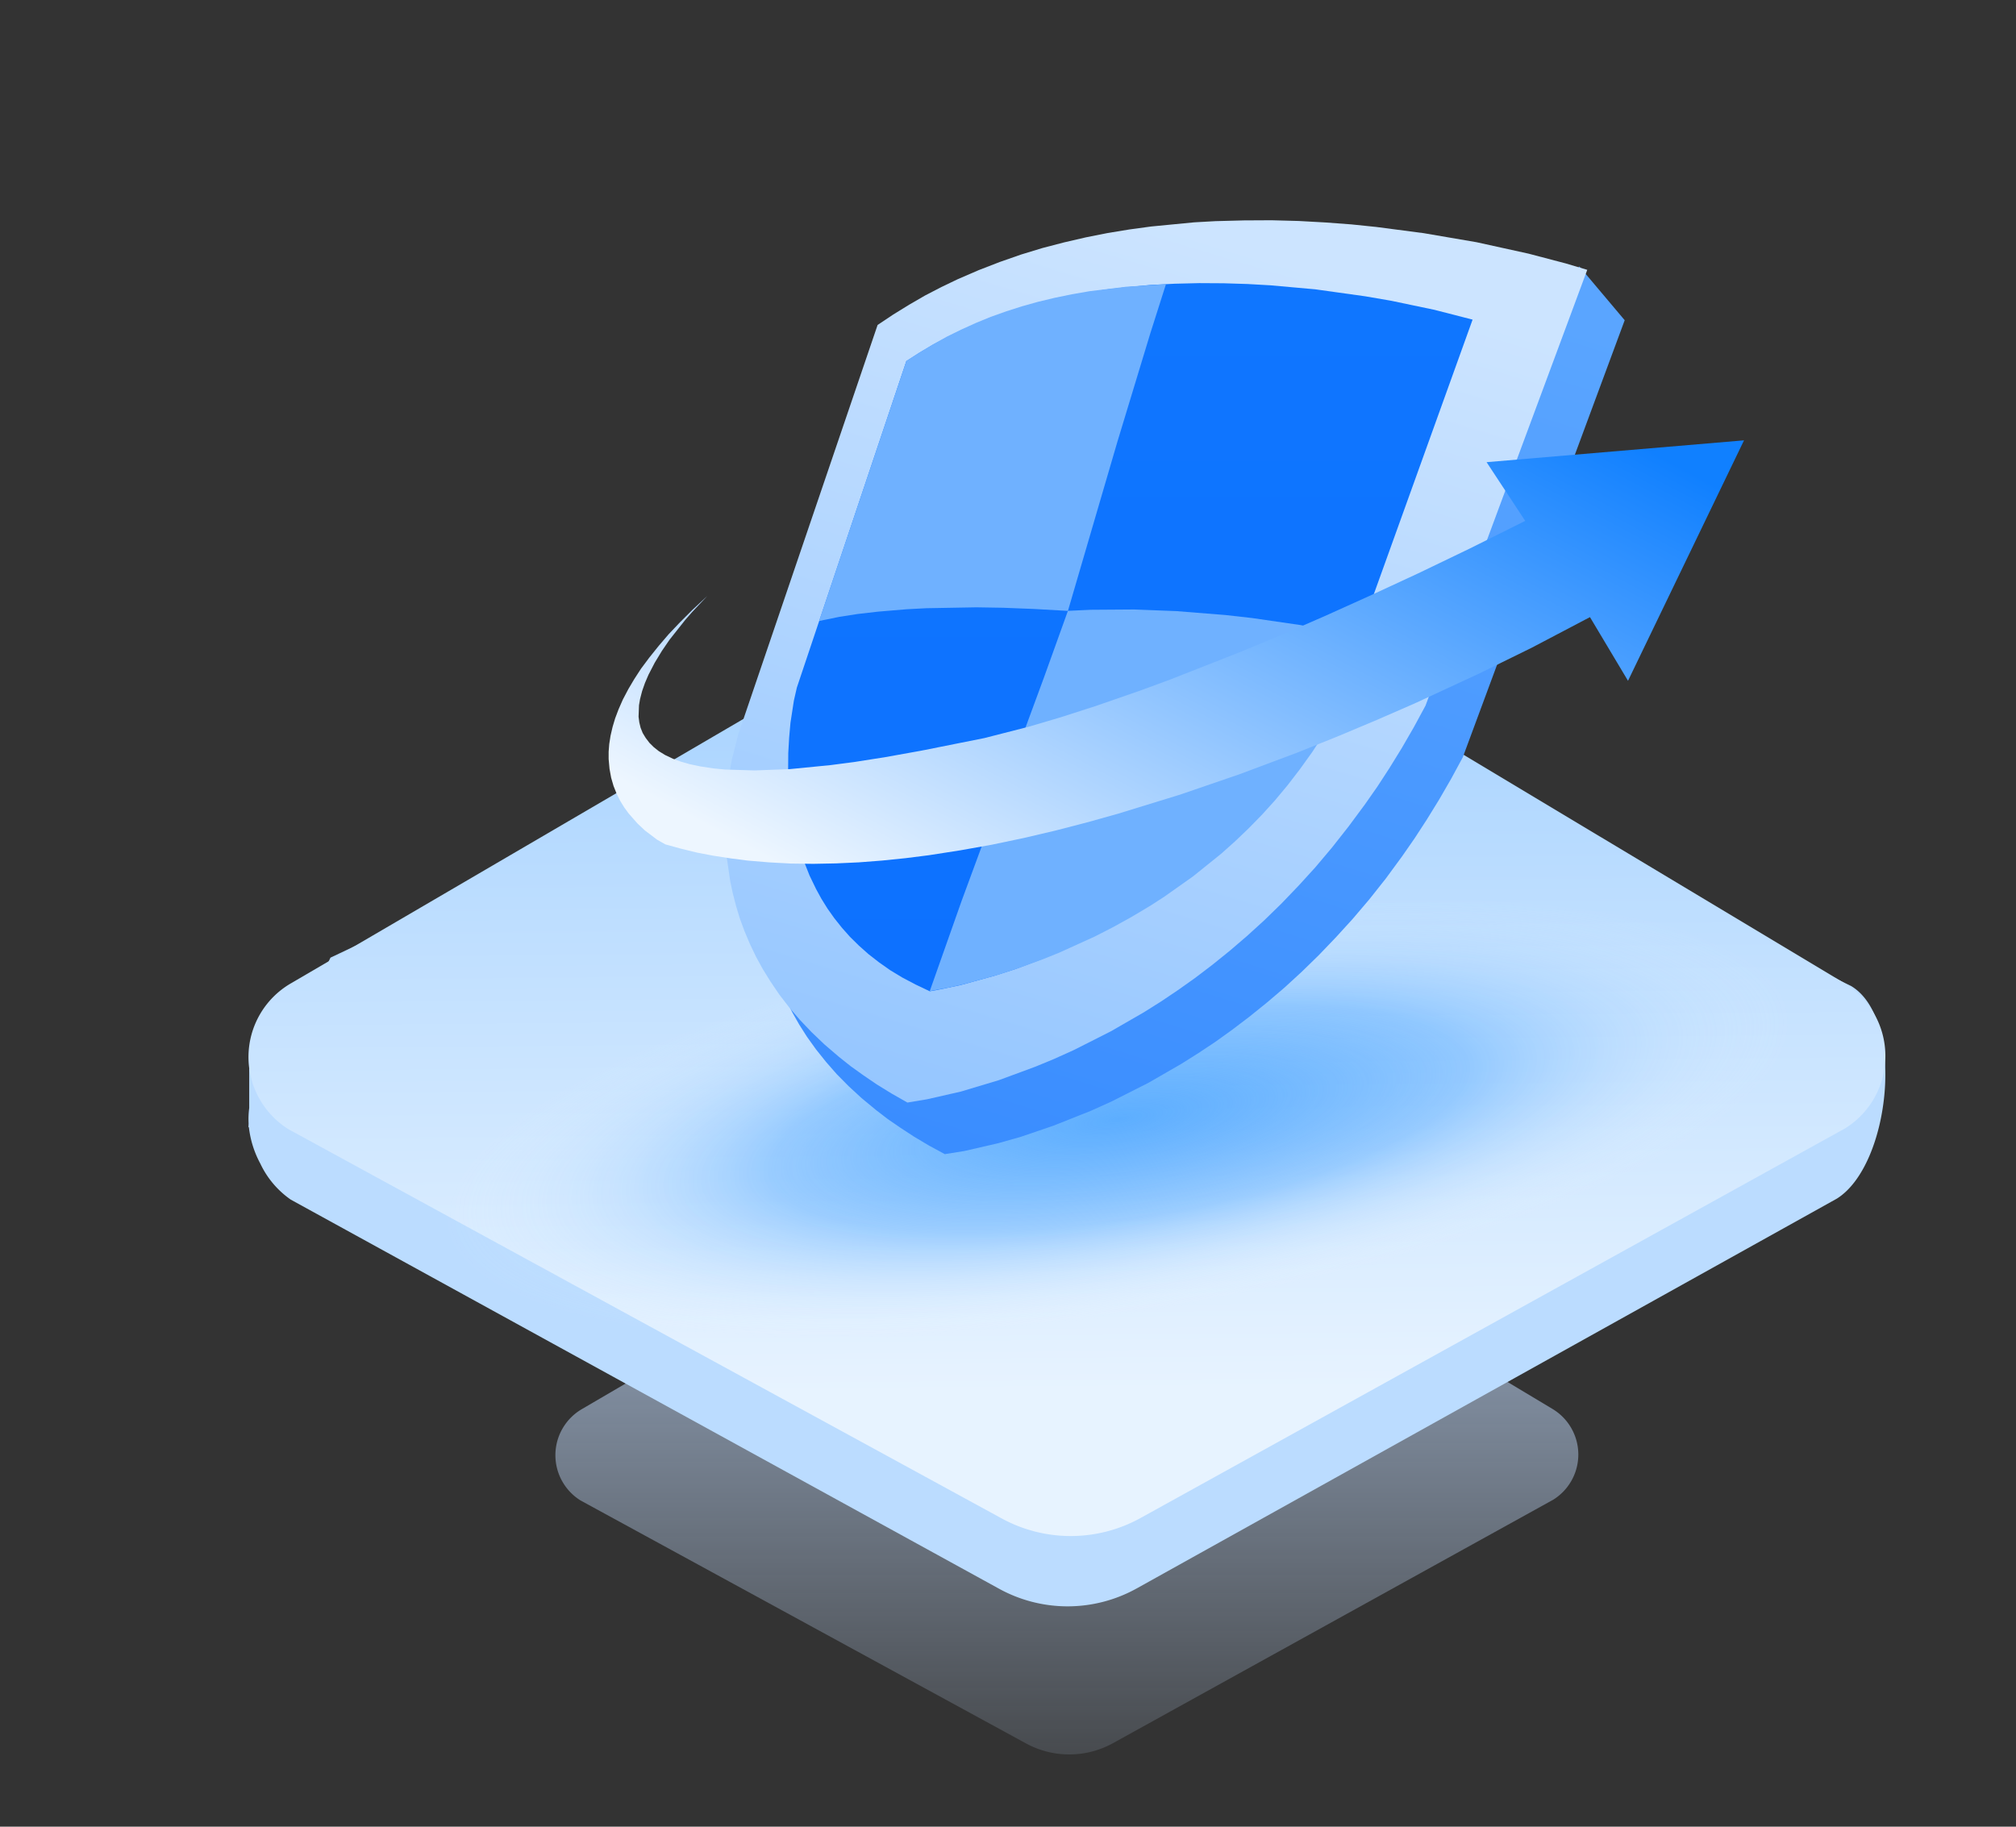 <svg id="组件_28_1" data-name="组件 28 – 1" xmlns="http://www.w3.org/2000/svg" xmlns:xlink="http://www.w3.org/1999/xlink" width="154.483" height="140" viewBox="0 0 154.483 140">
  <rect x="0" y="0" width="154.483" height="140" fill="#333333" stroke="none"/>
  <defs>
    <linearGradient id="linear-gradient" x1="0.5" y1="1.211" x2="0.5" y2="0.135" gradientUnits="objectBoundingBox">
      <stop offset="0" stop-color="#cbe2ff" stop-opacity="0"/>
      <stop offset="1" stop-color="#c1dbff"/>
    </linearGradient>
    <linearGradient id="linear-gradient-2" x1="0.511" y1="0.854" x2="0.5" y2="0.092" gradientUnits="objectBoundingBox">
      <stop offset="0" stop-color="#e7f3ff"/>
      <stop offset="1" stop-color="#a6d2ff"/>
    </linearGradient>
    <radialGradient id="radial-gradient" cx="0.5" cy="0.5" r="0.5" gradientUnits="objectBoundingBox">
      <stop offset="0" stop-color="#399cff" stop-opacity="0.761"/>
      <stop offset="0.514" stop-color="#178bff" stop-opacity="0.31"/>
      <stop offset="1" stop-color="#fff" stop-opacity="0"/>
    </radialGradient>
    <linearGradient id="linear-gradient-3" x1="0.56" y1="-0.059" x2="0.234" y2="1" gradientUnits="objectBoundingBox">
      <stop offset="0" stop-color="#5aa5ff"/>
      <stop offset="1" stop-color="#3a8dff"/>
    </linearGradient>
    <linearGradient id="linear-gradient-4" x1="0.5" x2="0.204" y2="1" gradientUnits="objectBoundingBox">
      <stop offset="0" stop-color="#cce4ff"/>
      <stop offset="1" stop-color="#95c6ff"/>
    </linearGradient>
    <linearGradient id="linear-gradient-5" x1="0.5" x2="0.5" y2="1" gradientUnits="objectBoundingBox">
      <stop offset="0" stop-color="#0f76ff"/>
      <stop offset="1" stop-color="#0d71ff"/>
    </linearGradient>
    <linearGradient id="linear-gradient-6" x1="0.978" y1="0.103" x2="0" y2="0.795" gradientUnits="objectBoundingBox">
      <stop offset="0" stop-color="#1080ff"/>
      <stop offset="1" stop-color="#edf6ff"/>
    </linearGradient>
  </defs>
  <rect id="矩形_29760" data-name="矩形 29760" width="154.483" height="140" fill="#ffe5e5" opacity="0"/>
  <g id="组_101947" data-name="组 101947" transform="translate(19.04 16.881)">
    <g id="组_99707" data-name="组 99707" transform="translate(0 25.58)">
      <path id="路径_150847" data-name="路径 150847" d="M352.112,657.089l-33.093,19.349a4.088,4.088,0,0,0-.1,7l34.141,18.624a6.929,6.929,0,0,0,6.653-.019l33.741-18.662a4.077,4.077,0,0,0-.057-6.958l-32.1-19.253A8.974,8.974,0,0,0,352.112,657.089Z" transform="translate(-293.473 -610.902)" opacity="0.69" fill="url(#linear-gradient)"/>
      <path id="路径_150848" data-name="路径 150848" d="M-1932.491-6600.09l-54.268-29.817a6.974,6.974,0,0,1-2.333-2.761,7.672,7.672,0,0,1-.875-2.781l-.035-.011.012-.289a6.386,6.386,0,0,1,.047-1.179v-2.984l3.319-4.942,2.558-2.906c.12-.228.237-.458.351-.693l49.692-23.579a14.253,14.253,0,0,1,14.606.092l52.237,25.669c4.167,2.517,3.015,13.711-1.106,16.288l-53.632,29.864a10.916,10.916,0,0,1-5.315,1.383A10.907,10.907,0,0,1-1932.491-6600.09Z" transform="translate(1990 6679.387)" fill="#bbdcff"/>
      <path id="路径_150849" data-name="路径 150849" d="M164.384,287.766,111.43,318.712a6.528,6.528,0,0,0-.153,11.18l54.632,29.817a11.047,11.047,0,0,0,10.646-.031l53.991-29.863a6.531,6.531,0,0,0-.092-11.149l-51.368-30.809A14.429,14.429,0,0,0,164.384,287.766Z" transform="translate(-108.195 -285.798)" fill="url(#linear-gradient-2)"/>
    </g>
    <ellipse id="椭圆_9302" data-name="椭圆 9302" cx="52.085" cy="14.988" rx="52.085" ry="14.988" transform="translate(12.914 62.232) rotate(-9)" fill="url(#radial-gradient)"/>
    <g id="组_101906" data-name="组 101906" transform="translate(27.597 0)">
      <path id="路径_169343" data-name="路径 169343" d="M296.341,255.221l-12.408,33.5-.9,1.662-.922,1.594-.933,1.514-.933,1.434-.956,1.377-1.252,1.707-1.263,1.594-1.275,1.5-1.275,1.4-1.332,1.389-1.32,1.286-1.309,1.2-1.309,1.116-1.355,1.093-1.332,1.013-1.3.933-1.286.854-1.32.831-2.527,1.457L257,315.107l-1.537.694-2.891,1.15-2.5.854-1.73.489-2.6.6-1.5.239-1.218-.66-1.127-.672-1.047-.683-.979-.672-.888-.683-1.116-.922-1-.922-.911-.922-.808-.922-.774-.968-.694-.968-.6-.945-.535-.945-.489-.99-.433-.967-.364-.945-.307-.933-.262-.956-.387-1.833-.125-.877-.114-1.184L230,298.454v-1.047l.046-1.059.182-1.821.2-1.264.2-.99.4-1.468,10.916-31.247,1.377-.922,1.4-.854,1.412-.785,1.446-.717,1.468-.672,1.48-.6,1.491-.546,1.5-.5,1.525-.444,1.514-.387,1.537-.353,1.525-.3,2.049-.33,2.038-.262,2.026-.194,2.026-.125,1.981-.068,1.947-.011,3.836.114,3.654.273,3.369.387,2.425.364,2.174.376,3.825.785,1.9-2.686Z" transform="translate(-218.48 -247.56)" fill-rule="evenodd" fill="url(#linear-gradient-3)"/>
      <path id="路径_169344" data-name="路径 169344" d="M273.268,223.8l-1.639-.489-2.857-.751-3.984-.877-4.052-.694-3.654-.478-1.89-.194-1.981-.148-2.06-.114L249.079,220l-2.117.011-2.186.057-1.628.091-3.3.319-1.673.228-1.662.273-1.662.33-1.673.387-1.662.433-1.639.5-1.628.569-1.616.626-1.605.694-1.252.6-1.252.649-1.218.706-1.218.751-1.2.8L208.2,259.431l-.478,1.89-.228,1.264-.216,1.833-.068,1.059-.011,1.047.034,1.127.1,1.2.262,1.8.2.945.25.967.285.945.353.956.41.979.478,1,.524.956.6.968.672.99.763.99.8.933.9.945.99.945,1.116.956.888.706.968.694,1.036.706,1.127.694,1.218.694,1.5-.25,2.6-.592,2.914-.876,2.777-1.025,1.434-.592,1.537-.694,2.834-1.434,2.527-1.457,1.32-.831,1.286-.865,1.3-.922,1.332-1.013,1.355-1.093,1.3-1.116,1.32-1.2,1.32-1.286,1.332-1.389,1.275-1.4,1.264-1.5,1.264-1.605,1.264-1.707.956-1.366.933-1.434.933-1.514.922-1.594.9-1.662Z" transform="translate(-198.276 -220)" fill-rule="evenodd" fill="url(#linear-gradient-4)"/>
      <path id="路径_169345" data-name="路径 169345" d="M302.054,265.1l-2.925-.751-3.312-.694-1.981-.341L290,262.778l-3.426-.307-1.764-.1-1.821-.057-1.89-.011-1.89.046-1.912.1-1.946.182-1.457.171-1.446.228-1.457.273-1.446.319-1.434.376-1.423.433-1.4.478-1.377.546-1.093.478-1.059.524-1.047.558-1.036.615-1.013.649-8.389,25.02-.228,1-.262,1.7-.1,1.127-.068,1.184-.011,1.343.034.922.182,1.969.171,1,.216,1.036.285,1.047.341,1.036.41,1.036.5,1.036.41.751.467.751.524.74.581.729.615.694.683.672.74.66.82.637.842.592.922.558,1.013.535,1.1.524.626-.114,1.742-.364,2.641-.729,1.559-.5,1.787-.672,2.493-1.059,1.355-.649,1.332-.683,1.377-.785,1.423-.865,1.036-.683,2.117-1.525,1.059-.842,1.036-.876,1.024-.933,1.025-.99,1.013-1.059.968-1.093.956-1.15.933-1.218.911-1.3.854-1.32.82-1.389.8-1.48.763-1.56Z" transform="translate(-235.849 -257.485)" fill-rule="evenodd" fill="url(#linear-gradient-5)"/>
      <path id="路径_169346" data-name="路径 169346" d="M297.08,263l-3.062.2-2.789.341-1.377.239-1.32.273-1.275.307-1.218.341-1.207.387-1.184.421-1.138.467-1.1.5-1.093.535-1.059.592-1.047.626-1.024.66L270.5,288.817l1.56-.319,1.389-.216,1.582-.182,2.174-.182,1.514-.08,3.836-.068,2.06.034,2.334.091,2.618.148,3.791-12.965,2.516-8.287Z" transform="translate(-254.37 -258.105)" fill="#6fb1ff" fill-rule="evenodd"/>
      <path id="路径_169347" data-name="路径 169347" d="M355.586,482.2l-1.833,5.1-6.318,17.143-2.436,6.9,1.355-.25,1.1-.239,2.755-.751,1.605-.524,1.867-.683,1.241-.5,2.732-1.241,1.377-.706,1.423-.786,1.468-.876,1.07-.694,2.174-1.537,2.151-1.73,1.059-.945,1.047-1,1.036-1.059.99-1.093.968-1.161.945-1.229.933-1.3.865-1.32L376,490.33l.8-1.48.763-1.559.968-2.96-.637-.159-1.8-.387-2.8-.512-3.608-.524-2.026-.228-3.756-.3-3.244-.125-3.335.023Z" transform="translate(-320.39 -452.265)" fill="#6fb1ff" fill-rule="evenodd"/>
      <path id="路径_169348" data-name="路径 169348" d="M136.358,380.13l-1.161,1.229-.524.6-1.2,1.514-.592.865-.546.9-.478.922-.273.637-.216.615-.159.615-.08.467-.034.888.057.433.1.41.159.4.228.376.285.376.319.319.4.319.489.3.6.285.592.216.694.2.82.171.968.148.922.091,2.265.068,2.686-.1,3.119-.307,1.833-.239,2.39-.376,2.721-.489,4.849-.968,3.381-.865,2.47-.729,2.686-.865,3.381-1.172,2.322-.854,5.589-2.2,2.96-1.229,3.267-1.423,3.608-1.628,3.586-1.662,3.927-1.89,4.269-2.129-2.96-4.5,19.727-1.673-8.89,18.429L204,381.746l-4.462,2.345-4.007,1.969-4.986,2.311-2.846,1.241-2.948,1.241-3.176,1.275-4.371,1.639-4.61,1.582-4.735,1.457-2.4.672-2.413.626-2.425.569-2.436.512-2.425.433-2.413.376-1.81.228-1.787.182-1.776.137-1.742.08-1.753.034-1.719-.023-1.673-.091-1.639-.137-1.32-.171-1.3-.2-1.252-.239-1.229-.3-1.2-.33-.637-.364-.933-.706-.546-.512-.694-.785-.341-.467-.307-.5-.273-.546-.239-.6-.182-.626-.125-.683-.068-.751v-.558l.046-.592.1-.637.159-.683.194-.649.262-.694.33-.751.421-.8.444-.751.524-.808.637-.854.74-.922.74-.865.865-.911.979-.979Z" transform="translate(-128.8 -351.33)" fill-rule="evenodd" fill="url(#linear-gradient-6)"/>
    </g>
  </g>
</svg>
